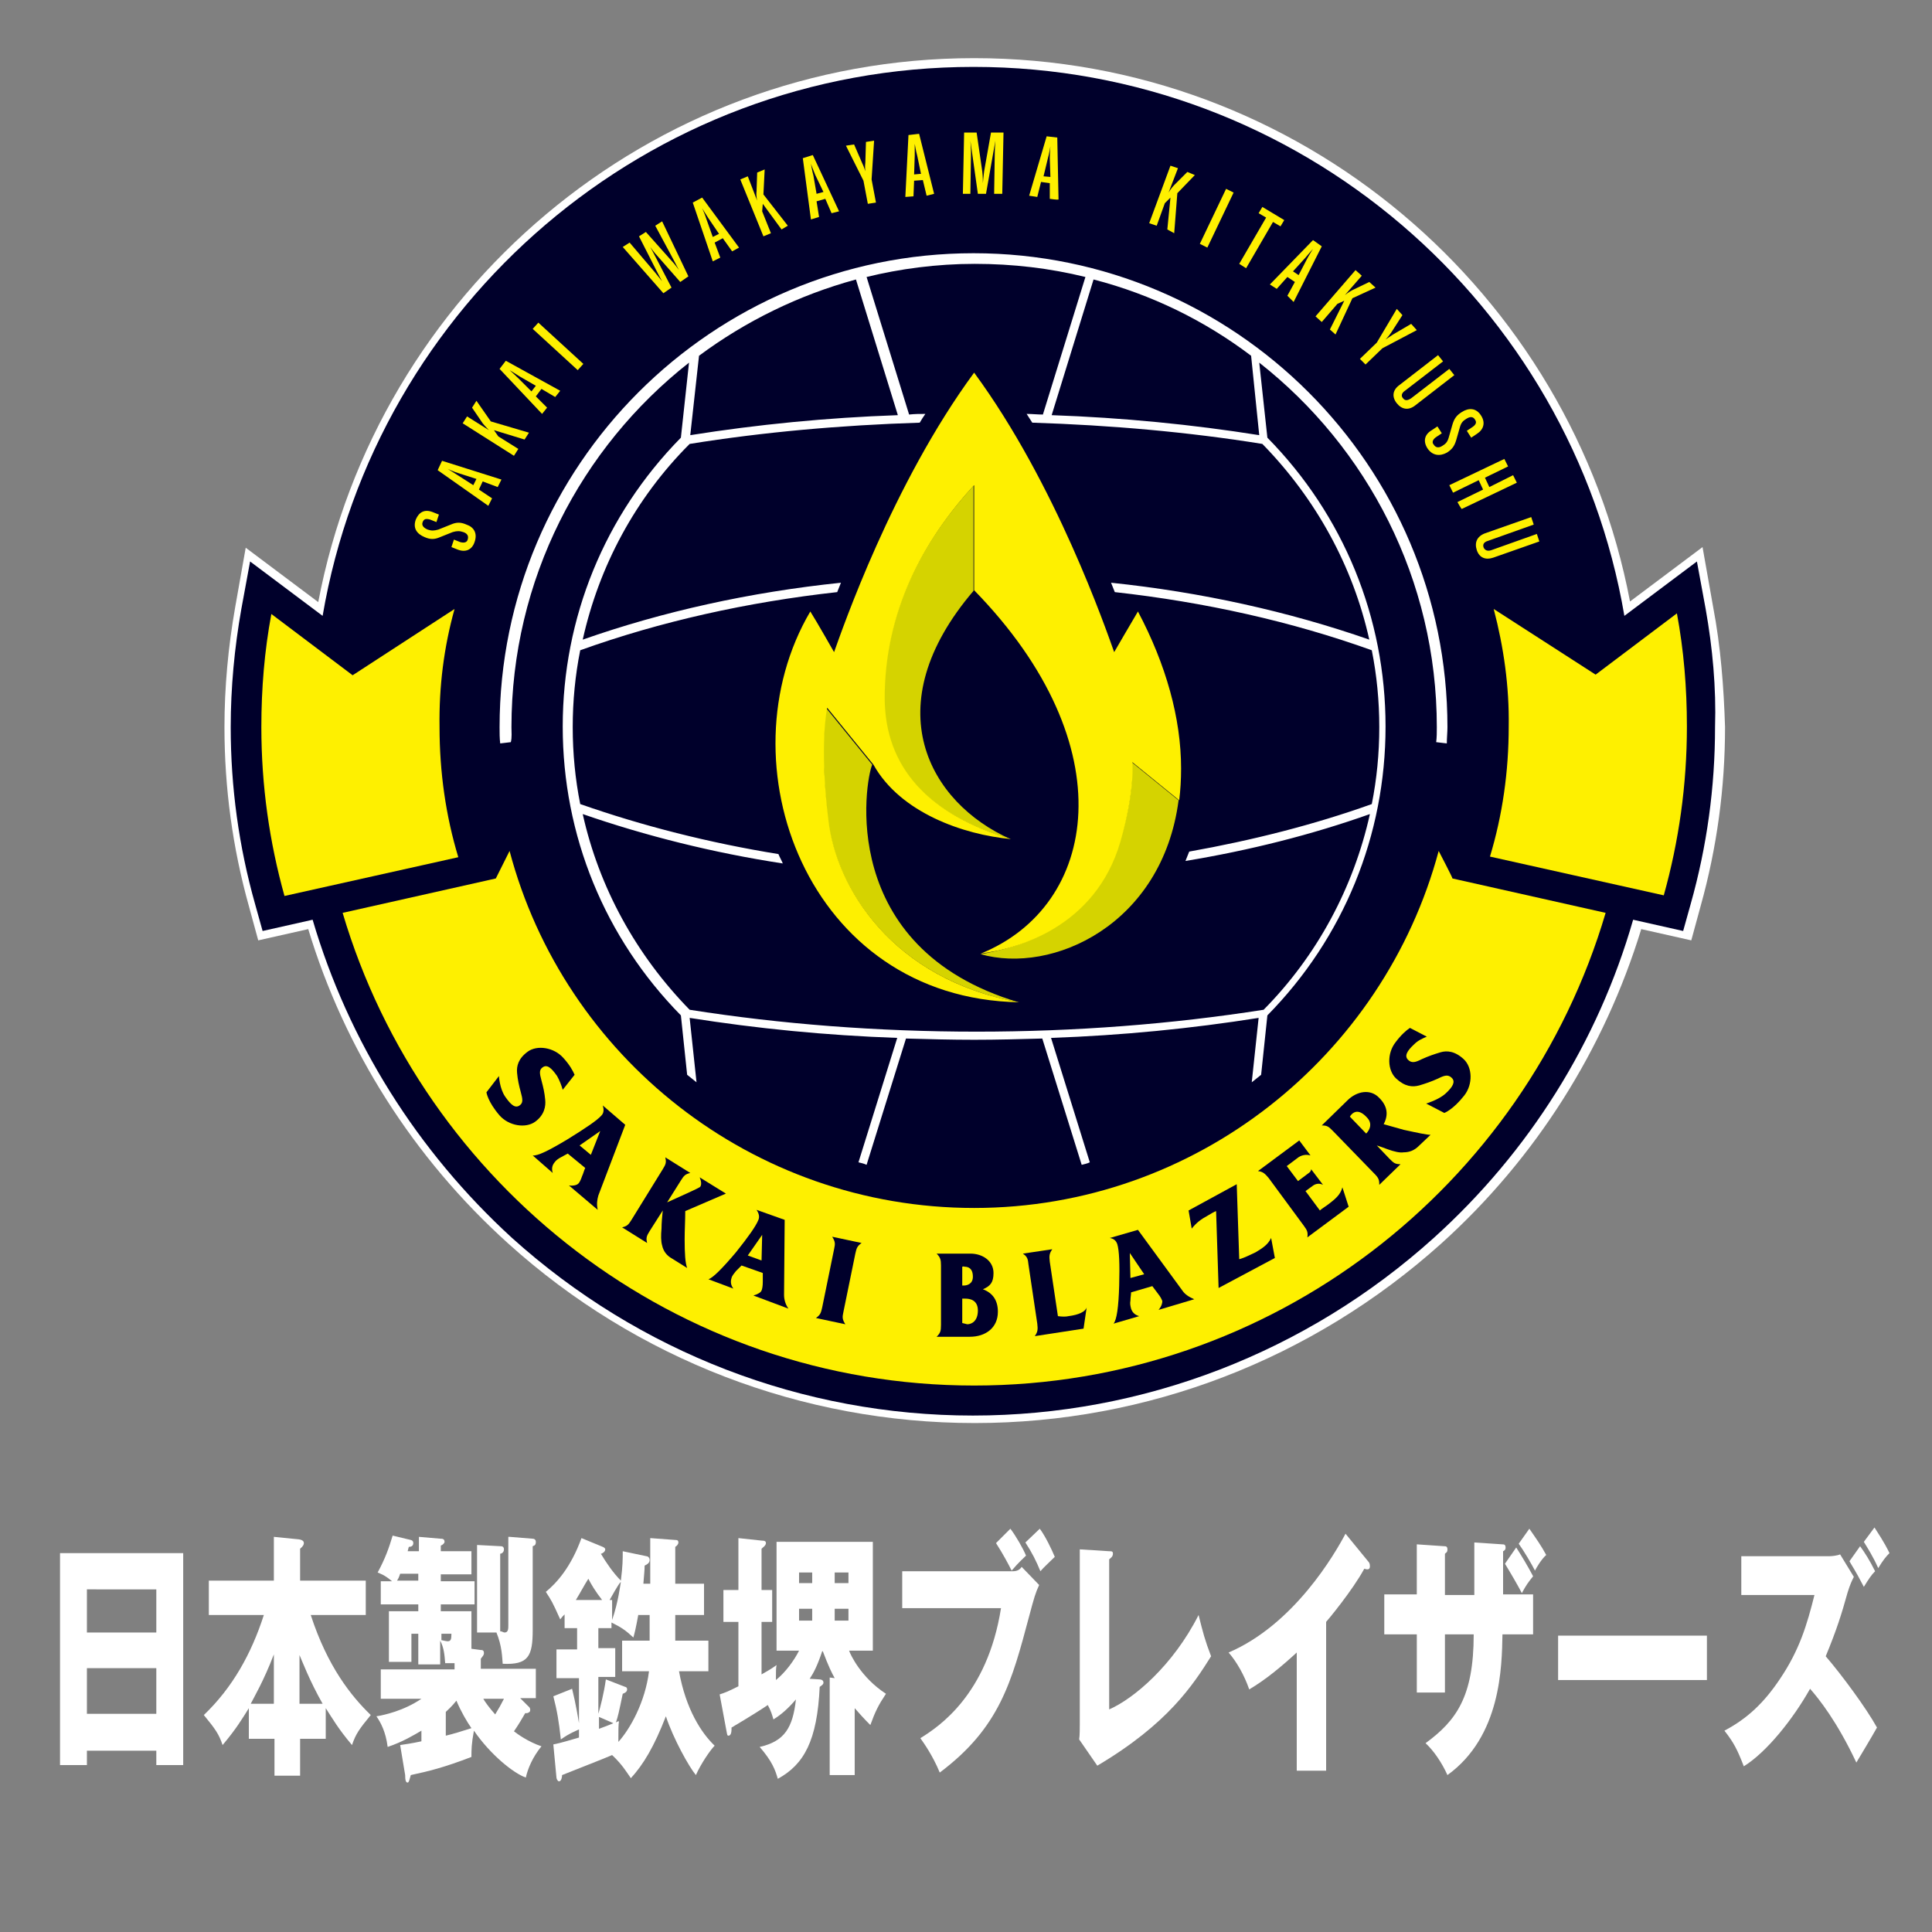 <?xml version="1.0" encoding="utf-8"?>
<!-- Generator: Adobe Illustrator 27.6.1, SVG Export Plug-In . SVG Version: 6.00 Build 0)  -->
<svg version="1.1" id="_レイヤー_2" xmlns="http://www.w3.org/2000/svg" xmlns:xlink="http://www.w3.org/1999/xlink" x="0px"
	 y="0px" viewBox="0 0 309 309" style="enable-background:new 0 0 309 309;" xml:space="preserve">
<rect x="0" y="0" width="309" height="309" fill="#808080" stroke="none"/>
<style type="text/css">
	.st0{fill:#FFFFFF;}
	.st1{fill:#00002B;}
	.st2{fill:#D5D300;}
	.st3{fill:#FEF000;}
</style>
<g id="_レイヤー_2-2">
	<path class="st0" d="M274,97.1l-1.7-9.6l-11.6,8.7c-9.4-49.4-52.8-86.9-104.9-86.9s-95.5,37.6-104.9,87l-11.6-8.7l-1.7,9.6
		c-1.1,6.3-1.7,12.7-1.7,19.1c0,9.7,1.3,19.3,3.9,28.6l1.5,5.5l8-1.8c5.8,19.2,16.8,36.6,32,50.3c20.5,18.5,47,28.7,74.6,28.7
		s54-10.2,74.6-28.7c15.2-13.7,26.1-31.1,32-50.3l8,1.8l1.5-5.5c2.6-9.3,3.9-18.9,3.9-28.6C275.7,109.9,275.2,103.4,274,97.1z"/>
	<path class="st1" d="M272.8,97.4l-1.4-7.6l-11.6,8.7c-8.5-49.8-51.9-87.8-104.1-87.8s-95.6,38-104.1,87.8L40,89.8l-1.4,7.6
		c-1.1,6.2-1.7,12.6-1.7,18.9c0,9.6,1.3,19.1,3.9,28.3l1.2,4.3l8-1.8c5.7,19.4,16.7,37,31.9,50.9c20.3,18.3,46.5,28.4,73.7,28.4
		s53.4-10.1,73.7-28.4c15.3-13.8,26.3-31.4,31.9-50.9l8,1.8l1.2-4.3c2.6-9.2,3.9-18.7,3.9-28.3C274.5,110,273.9,103.6,272.8,97.4
		L272.8,97.4z"/>
	<path class="st2" d="M141.4,111.6c0,11.1,7,18.7,20.2,22.6l0,0c-13-5.8-21.7-21.2-5.9-39.7V77.7C147.5,86.6,141.4,98,141.4,111.6
		L141.4,111.6z"/>
	<path class="st2" d="M132.4,131.2c1.3,10.5,10,25.3,30.5,29.1c-29.2-8.7-24.5-35.5-23.4-38l-7.4-9.1
		C132.2,113.2,131,119,132.4,131.2z"/>
	<path class="st2" d="M188.5,128l-7.5-6.1c0,0,0.6,4.4-1.9,12.7c-4,13.7-16.7,17.1-22.3,18C168.3,155.9,185.9,147.9,188.5,128z"/>
	<path class="st3" d="M72.7,97.4L56.4,108l-13-9.8c-1.1,5.9-1.6,11.9-1.6,18.1c0,9.4,1.3,18.4,3.7,27l27.8-6.2c-2-6.6-3-13.6-3-20.8
		C70.2,109.8,71,103.5,72.7,97.4L72.7,97.4z"/>
	<path class="st3" d="M238.9,97.4l16.3,10.5l13-9.8c1.1,5.9,1.6,11.9,1.6,18.1c0,9.4-1.3,18.4-3.7,27l-27.8-6.2c2-6.6,3-13.6,3-20.8
		C241.4,109.8,240.5,103.5,238.9,97.4L238.9,97.4z"/>
	<path class="st3" d="M179.2,134.6c2.4-8.3,1.9-12.7,1.9-12.7l7.5,6.1c0.2-1.6,0.3-3.3,0.3-5.1c0-8-2.4-16.6-6.9-25.1
		c-0.9,1.5-3.8,6.5-3.8,6.5c-1.3-3.6-9.3-26.9-22.4-44.7c-13.1,17.8-21.1,41.1-22.4,44.7c0,0-2.9-5.1-3.8-6.5
		c-14.2,24.1-0.6,61.9,33.4,62.5l0,0c-20.5-3.7-29.3-18.6-30.5-29.1c-1.5-12.2-0.2-18-0.2-18l7.4,9.1c4.3,7.7,14.4,11.2,22,11.9
		c-13.2-3.9-20.2-11.5-20.2-22.6c0-13.6,6-25,14.3-34v16.8l0,0c24.3,24.9,19.8,50.5,1.1,58.1l0,0
		C162.5,151.8,175.2,148.4,179.2,134.6L179.2,134.6z"/>
	<path class="st3" d="M75.9,86.7c-0.4,1.2-1.4,1.7-2.7,1.2l-1-0.4l0.4-1.2l1,0.4c0.7,0.2,1.1,0,1.2-0.4c0.2-0.6-0.1-1-0.7-1.2
		s-1-0.2-1.7,0l-2,0.8c-0.9,0.4-1.6,0.4-2.5,0c-1.2-0.5-1.9-1.4-1.4-2.8c0.5-1.2,1.4-1.7,2.7-1.2l1,0.4l-0.4,1.2l-1-0.4
		c-0.7-0.2-1-0.1-1.2,0.4s0.1,0.9,0.8,1.2c0.6,0.2,1,0.2,1.7,0l2-0.8c0.9-0.4,1.6-0.4,2.5,0C75.8,84.3,76.4,85.3,75.9,86.7
		L75.9,86.7z"/>
	<path class="st3" d="M79.6,77.9L77.2,77l-0.6,1.3l2.1,1.4l-0.6,1.2L70,75.2l0.7-1.5l9.5,3L79.6,77.9z M73.4,75.7
		c-0.7-0.2-1.8-0.7-1.8-0.7l0,0c0,0,1,0.6,1.6,1l2.5,1.6l0.5-1L73.4,75.7z"/>
	<path class="st3" d="M83.9,70.3L79,68.8l0.7,1l3.2,2l-0.7,1.1L74,67.7l0.7-1.1l3.5,2.2l0,0c0,0-0.6-0.6-1-1.1l-1.7-2.5l0.7-1.1
		l2.3,3.3l6.1,1.8L83.9,70.3z"/>
	<path class="st3" d="M88.8,63.5l-2.2-1.3l-0.9,1.2l1.8,1.8l-0.8,1L79.9,59l1-1.3l8.7,4.8L88.8,63.5L88.8,63.5z M83.1,60.2
		c-0.6-0.4-1.6-1-1.6-1l0,0c0,0,0.9,0.8,1.4,1.3l2.1,2.1l0.7-0.9L83.1,60.2L83.1,60.2z"/>
	<path class="st3" d="M92.4,59.2l-7.2-6.6l0.9-1l7.2,6.6L92.4,59.2z"/>
	<path class="st3" d="M110.1,44.2l-1.3,0.9l-3.6-4.1c-0.5-0.5-1.2-1.5-1.2-1.5l0,0c0,0,0.6,1.1,0.9,1.7l2.5,4.8l-1.3,0.9l-6.5-7.4
		l1.1-0.7l4,4.7c0.5,0.6,1.2,1.5,1.2,1.5l0,0c0,0-0.6-1.1-0.9-1.7l-2.8-5.5l1.1-0.7l4.1,4.6c0.5,0.5,1.2,1.5,1.2,1.5l0,0
		c0,0-0.6-1.1-0.9-1.7l-2.9-5.4l1.1-0.7L110.1,44.2L110.1,44.2z"/>
	<path class="st3" d="M117.1,40.2l-1.5-2.1l-1.3,0.7l0.9,2.4l-1.2,0.6l-3.2-9.4l1.5-0.8l5.9,8L117.1,40.2L117.1,40.2z M113.3,34.9
		c-0.4-0.6-1-1.6-1-1.6l0,0c0,0,0.5,1.1,0.7,1.8l1,2.8l1-0.5L113.3,34.9L113.3,34.9z"/>
	<path class="st3" d="M125,36.7l-3-4.1l-0.1,1.2l1.4,3.5l-1.2,0.5l-3.7-9.1l1.2-0.5l1.5,3.9l0,0c0,0-0.2-0.8-0.1-1.5l0.1-3l1.2-0.5
		l-0.2,4l3.9,5L125,36.7L125,36.7z"/>
	<path class="st3" d="M133,34.1l-1-2.3l-1.4,0.4l0.4,2.5l-1.3,0.4l-1.3-9.8l1.6-0.5l4.2,9L133,34.1L133,34.1z M130.4,28
		c-0.3-0.7-0.7-1.8-0.7-1.8l0,0c0,0,0.2,1.2,0.4,1.9l0.5,2.9l1.1-0.3L130.4,28L130.4,28z"/>
	<path class="st3" d="M139.4,28.7l0.7,3.7l-1.3,0.2l-0.7-3.7l-2.8-5.6l1.3-0.2l1.3,3c0.3,0.6,0.5,1.3,0.5,1.3l0,0c0,0-0.1-0.7,0-1.4
		l0.1-3.3l1.3-0.2L139.4,28.7L139.4,28.7z"/>
	<path class="st3" d="M148.2,31.3l-0.6-2.5l-1.4,0.1l-0.1,2.5l-1.3,0.1l0.5-9.9l1.7-0.2l2.4,9.6L148.2,31.3L148.2,31.3z M146.7,24.9
		c-0.2-0.7-0.4-1.9-0.4-1.9l0,0c0,0,0,1.2,0,1.9l-0.1,3l1.1-0.1L146.7,24.9L146.7,24.9z"/>
	<path class="st3" d="M159,31l0.1-6.4c0-0.9,0.1-2.1,0.1-2.1l0,0l-1.5,8.5h-1.3l-1.2-8.5l0,0c0,0,0.1,1.2,0.1,2.1l-0.1,6.4H154
		l0.2-9.8h2l0.9,6.2c0.1,0.7,0.1,1.9,0.1,1.9l0,0c0,0,0.1-1.2,0.2-1.9l1.1-6.2h2l-0.2,9.8H159L159,31z"/>
	<path class="st3" d="M167.9,31.8v-2.5l-1.4-0.2l-0.6,2.4l-1.3-0.2l2.8-9.5l1.7,0.2l0.2,9.9C169.2,32,167.9,31.8,167.9,31.8z
		 M167.9,25.3c0-0.7,0.1-1.9,0.1-1.9l0,0c0,0-0.2,1.2-0.4,1.9l-0.7,2.9l1.1,0.1L167.9,25.3L167.9,25.3z"/>
	<path class="st3" d="M186.7,36.7l0.5-5.1l-0.9,0.9l-1.3,3.6l-1.2-0.4l3.4-9.2l1.2,0.4l-1.5,3.9l0,0c0,0,0.4-0.7,0.9-1.2l2.1-2.1
		l1.2,0.5l-2.8,2.9l-0.5,6.4L186.7,36.7z"/>
	<path class="st3" d="M191.9,39l4.2-8.8l1.2,0.6l-4.2,8.8L191.9,39z"/>
	<path class="st3" d="M203.6,35.5l-4.3,7.4l-1.1-0.7l4.3-7.4l-1.2-0.7l0.6-1l3.5,2.1l-0.6,1L203.6,35.5L203.6,35.5z"/>
	<path class="st3" d="M205.9,47.3l1.2-2.2l-1.2-0.8l-1.7,1.9l-1.1-0.7l6.9-7.1l1.4,1l-4.5,8.9L205.9,47.3L205.9,47.3z M209,41.5
		c0.3-0.6,1-1.7,1-1.7l0,0c0,0-0.8,0.9-1.2,1.4l-2,2.2l0.9,0.6L209,41.5L209,41.5z"/>
	<path class="st3" d="M212.7,52.7l2.3-4.6l-1.1,0.5l-2.5,2.9l-1-0.9l6.4-7.4l1,0.9l-2.7,3.1l0,0c0,0,0.6-0.5,1.2-0.8l2.7-1.3l1,0.9
		l-3.7,1.7l-2.7,5.8L212.7,52.7L212.7,52.7z"/>
	<path class="st3" d="M221.1,55.7l-2.7,2.6l-0.9-0.9l2.7-2.6l3.2-5.4l0.9,1l-1.8,2.8c-0.4,0.6-0.9,1.1-0.9,1.1l0,0
		c0,0,0.6-0.4,1.2-0.8l2.9-1.7l0.9,1C226.6,52.8,221.1,55.7,221.1,55.7z"/>
	<path class="st3" d="M223.4,64.5c-0.8-1-0.7-2.1,0.4-2.9l6.2-4.8l0.8,1l-6.1,4.7c-0.6,0.4-0.6,0.9-0.3,1.2c0.3,0.4,0.7,0.4,1.3,0
		l6.1-4.7l0.8,1l-6.2,4.8C225.3,65.7,224.2,65.5,223.4,64.5z"/>
	<path class="st3" d="M228.3,71.7c-0.7-1.1-0.5-2.2,0.7-2.9l0.9-0.6l0.7,1.1l-0.9,0.6c-0.6,0.4-0.7,0.9-0.4,1.2
		c0.3,0.5,0.8,0.6,1.4,0.2c0.5-0.3,0.8-0.6,1-1.3l0.6-2.1c0.3-1,0.7-1.5,1.5-2c1.1-0.7,2.3-0.7,3.1,0.6c0.7,1.1,0.4,2.2-0.7,2.9
		l-0.9,0.6l-0.7-1.1l0.9-0.6c0.6-0.4,0.7-0.8,0.4-1.2c-0.3-0.5-0.8-0.5-1.4-0.1c-0.5,0.3-0.8,0.6-1,1.3l-0.6,2.1
		c-0.3,1-0.7,1.5-1.5,2C230.3,73,229.1,72.9,228.3,71.7L228.3,71.7z"/>
	<path class="st3" d="M233.1,80.3l4.1-2l-0.7-1.5l-4.1,2l-0.6-1.2l8.8-4.2l0.6,1.2l-3.7,1.8l0.7,1.5L242,76l0.6,1.2l-8.8,4.2
		C233.7,81.4,233.1,80.3,233.1,80.3z"/>
	<path class="st3" d="M236.2,88c-0.4-1.2,0-2.2,1.3-2.7l7.4-2.6l0.4,1.2l-7.3,2.6c-0.7,0.2-0.9,0.6-0.7,1.1c0.2,0.4,0.6,0.6,1.2,0.4
		l7.3-2.6l0.4,1.2l-7.4,2.6C237.6,89.6,236.6,89.2,236.2,88L236.2,88z"/>
	<path class="st3" d="M230.1,136.1c-8.8,32.8-38.8,57.1-74.3,57.1S90.2,169,81.5,136.1l-2.2,4.4L54.8,146
		c12.9,43.6,53.3,75.6,101,75.6s88.1-31.9,101-75.6l-24.5-5.5C232.4,140.5,230.1,136.1,230.1,136.1z"/>
	<path class="st1" d="M96.2,178.4c0.4-0.4,0.4-1,0.2-1.6l3.6,3.1l-4.3,11.3c-0.2,0.7-0.3,1.4-0.1,2.3l-4.6-3.9
		c0.8,0.1,1.3-0.1,1.5-0.3s0.4-0.6,0.6-1.2c0.2-0.4,0.3-0.9,0.5-1.3l-2.8-2.3c-0.4,0.2-0.7,0.4-1.1,0.6c-0.4,0.2-0.8,0.5-1,0.8
		c-0.4,0.5-0.5,1-0.3,1.7l-3.2-2.8c0.8,0.1,2.6-0.8,5.6-2.6C93.7,180.4,95.5,179.2,96.2,178.4L96.2,178.4z M94.5,184.7l1.5-3.8
		l-3.3,2.3L94.5,184.7z"/>
	<path class="st1" d="M121.3,195.1c0.2-0.5,0.1-1-0.3-1.6l4.5,1.6l-0.1,12c0,0.7,0.2,1.5,0.7,2.2l-5.6-2.1c0.7-0.2,1.2-0.5,1.3-0.8
		c0.1-0.2,0.2-0.7,0.2-1.4c0-0.5,0-1,0-1.4l-3.4-1.2c-0.3,0.3-0.6,0.6-0.9,0.9c-0.3,0.4-0.6,0.7-0.7,1.1c-0.2,0.6-0.1,1.2,0.3,1.7
		l-4-1.5c0.7-0.2,2.2-1.7,4.4-4.3C119.7,197.8,120.9,196.1,121.3,195.1L121.3,195.1z M121.8,201.6l0.1-4.1l-2.3,3.3L121.8,201.6
		L121.8,201.6z"/>
	<path class="st1" d="M133.4,199.8c0.2-0.9,0.2-1.2-0.3-2l4.7,1c-0.7,0.5-0.8,0.8-1,1.7l-1.9,9.3c-0.2,0.9-0.2,1.2,0.3,2l-4.7-1
		c0.7-0.5,0.8-0.8,1-1.7L133.4,199.8z"/>
	<path class="st1" d="M109.5,198.2c0-1.5,0.1-3,0.1-4.5l6.5-2.8l-4.2-2.6c0.3,0.7,0.3,1.2,0.1,1.5c-0.1,0.2-3.8,1.8-5.3,2.5l2.2-3.5
		c0.5-0.8,0.7-1,1.5-1.2l-4-2.5c0.2,0.8,0.1,1.1-0.4,1.9l-5,8.1c-0.5,0.8-0.7,1-1.5,1.2l4,2.5c-0.2-0.8-0.1-1.1,0.4-1.9l2.1-3.3
		c-0.1,0.9-0.2,2.1-0.2,2.9c-0.1,1.1-0.1,2,0.1,2.7c0.2,0.9,0.7,1.6,1.6,2.1l2.4,1.5C109.6,202,109.5,200.5,109.5,198.2L109.5,198.2
		z"/>
	<path class="st1" d="M87.2,175.9c-0.1-1.1-0.3-2-0.6-3.1c-0.3-1.1-0.4-1.7,0.2-2.1c0.7-0.5,1.4,0.1,2.3,1.4
		c0.4,0.7,0.7,1.5,0.9,2.2l1.9-2.4c-0.3-0.7-0.8-1.6-1.8-2.7c-1.5-1.7-4.2-2.1-5.7-1s-1.8,2.3-1.7,3.4c0.1,1.1,0.3,2,0.6,3.1
		c0.3,1.1,0.4,1.7-0.2,2.1c-0.7,0.5-1.4-0.1-2.3-1.4c-0.9-1.3-1-3.3-1-3.3l-2,2.6c0,0,0.2,1.5,2.1,3.7c1.5,1.7,4.2,2.1,5.7,1
		S87.3,176.9,87.2,175.9L87.2,175.9z"/>
	<path class="st1" d="M178.7,199c-0.2-0.6-0.6-0.9-1.2-1l4.5-1.3l7.1,9.7c0.4,0.6,1,1,1.9,1.4l-5.7,1.7c0.5-0.6,0.6-1.1,0.6-1.4
		c-0.1-0.3-0.3-0.7-0.7-1.2c-0.3-0.4-0.6-0.8-0.9-1.2l-3.4,1c0,0.4-0.1,0.8-0.1,1.3c-0.1,0.5,0,0.9,0.1,1.3c0.2,0.6,0.6,1,1.3,1.2
		l-4.1,1.2c0.5-0.6,0.8-2.6,0.9-6.1C179.1,202.1,179,200,178.7,199z M183,203.8l-2.3-3.4l0.1,4L183,203.8z"/>
	<path class="st1" d="M194.5,193.7c-0.3,0.1-0.8,0.4-1.3,0.7c-1.1,0.6-1.8,1.1-2.6,2.1l-0.5-2.9l7.7-4.2l0.4,12
		c1-0.3,1.5-0.6,2.6-1.1c1-0.6,2-1.2,2.5-2.3l0.6,3.2l-9,4.8L194.5,193.7L194.5,193.7z"/>
	<path class="st1" d="M173.8,209.1c-0.2,0.7-1.3,1.2-2.9,1.4c-0.4,0.1-1,0.1-1.7,0l-1.3-8.7c-0.1-0.9-0.1-1.3,0.4-2l-4.7,0.7
		c0.7,0.5,0.8,0.8,0.9,1.8l1.4,9.4c0.1,0.9,0.1,1.3-0.4,2l7.8-1.2L173.8,209.1L173.8,209.1z"/>
	<path class="st1" d="M212.6,192.5c-0.5,0.4-1.2,0.8-1.5,1.1l-2.3-3.1l1.1-0.8c0.5-0.4,1.1-0.5,1.7-0.2l-1.9-2.5
		c0,0.3-0.2,0.5-0.5,0.7l-1.6,1.2l-1.8-2.4l1.6-1.2c0.7-0.6,1.5-0.7,2.2-0.5l-1.8-2.4l-6.6,4.9c0.8,0.1,1.1,0.4,1.7,1.1l5.6,7.6
		c0.6,0.8,0.7,1.1,0.6,1.9l6.6-4.9l-1-3.1C214.4,191.1,213.5,191.8,212.6,192.5L212.6,192.5z"/>
	<path class="st1" d="M224.5,180.7c-1.1-0.3-2.1-0.6-3.2-0.9c0.8-1.5,0.6-2.9-0.7-4.2c-1.4-1.5-3.6-1.1-5.1,0.4l-4.1,4
		c0.9,0,1.1,0.2,1.8,0.9l6.6,6.8c0.7,0.7,0.8,1,0.8,1.8l3.4-3.3c-0.9,0-1.1-0.2-1.8-0.9l-2-2.1c0.6,0.2,1.2,0.4,1.7,0.6
		c1.1,0.4,2,0.6,2.6,0.5c0.9,0,1.7-0.3,2.4-1l1.9-1.8C228.2,181.5,226.8,181.2,224.5,180.7L224.5,180.7z M218.5,181.3l-2.6-2.7
		c0,0,0.1-0.2,0.3-0.4c0.4-0.4,1.2-0.8,2.4,0.5C219.9,180,218.5,181.3,218.5,181.3L218.5,181.3z"/>
	<path class="st1" d="M149.8,213.8c0.6-0.6,0.7-0.9,0.7-1.9v-9.5c0-0.9-0.1-1.3-0.7-1.9h5.4c2,0,3.7,1.2,3.7,3.1
		c0,1.5-0.5,2.1-1.7,2.6c1.6,0.6,2.4,1.8,2.4,3.6c0,2.6-2,4-4.5,4L149.8,213.8L149.8,213.8z M154.7,211.8c0.7,0,1.7-0.5,1.7-2.2
		s-1.3-1.9-2-1.9c-0.4,0-0.5,0-0.5,0v3.9C153.9,211.6,154.3,211.7,154.7,211.8L154.7,211.8z M153.9,202.6v3c0,0,0.1,0,0.3,0
		c0.4,0,1.4-0.2,1.4-1.4c0-1.4-0.8-1.6-1.3-1.6C154.1,202.5,153.9,202.6,153.9,202.6L153.9,202.6z"/>
	<path class="st1" d="M230.4,168.3c-1,0.3-1.9,0.6-3,1.1c-1,0.5-1.6,0.7-2.2,0.1c-0.6-0.6-0.2-1.4,1-2.5c0.6-0.6,1.3-0.9,2-1.2
		l-2.7-1.4c-0.6,0.4-1.4,1.1-2.3,2.3c-1.4,1.8-1.3,4.5,0.1,5.8s2.6,1.4,3.7,1.1c1-0.3,1.9-0.6,3-1.1c1-0.5,1.6-0.7,2.2-0.1
		c0.6,0.6,0.2,1.4-1,2.5c-1.1,1-3.1,1.6-3.1,1.6l2.9,1.5c0,0,1.4-0.5,3.2-2.8c1.4-1.8,1.3-4.5-0.1-5.8S231.4,168,230.4,168.3
		L230.4,168.3z"/>
	<path class="st0" d="M81.8,116.3c0-23.6,11.1-44.7,28.4-58.3l-1.3,12C96.7,82.4,90,98.8,90,116.2s6.7,33.8,18.9,46.2l1,9.5
		c0.5,0.4,1,0.8,1.5,1.2l-1.1-10.3c10.7,1.7,21.8,2.8,33.2,3.2l-6.2,19.9c0.4,0.1,0.9,0.2,1.3,0.4l6.3-20.2
		c3.6,0.1,7.2,0.2,10.9,0.2s7.3-0.1,10.9-0.2l6.3,20.2c0.4-0.1,0.9-0.2,1.3-0.4l-6.2-19.9c11.4-0.4,22.5-1.5,33.2-3.2l-1.1,10.3
		c0.5-0.4,1-0.8,1.5-1.2l1-9.5c12.2-12.4,18.9-28.8,18.9-46.2s-6.7-33.8-18.9-46.2l-1.3-12c17.3,13.6,28.4,34.7,28.4,58.3
		c0,0.8,0,1.6-0.1,2.4l1.7,0.2c0-0.9,0.1-1.8,0.1-2.6c0-41.8-34-75.8-75.8-75.8s-75.8,34-75.8,75.8c0,0.9,0,1.8,0.1,2.6l1.7-0.2
		C81.9,117.9,81.8,117.1,81.8,116.3L81.8,116.3z M200.1,56.9l1.3,12.7c-10.7-1.7-21.8-2.8-33.2-3.2l6.7-21.7
		C184.2,47.1,192.7,51.3,200.1,56.9z M155.9,42.2c6.1,0,12,0.7,17.7,2.1l-6.8,22c-0.9,0-1.7-0.1-2.6-0.1c0.3,0.5,0.6,0.9,0.9,1.4
		c12.6,0.4,25,1.5,36.8,3.4c8.6,8.8,14.5,19.6,17.1,31.3c-12.9-4.5-26.9-7.6-41.3-9.1c0.2,0.5,0.4,1,0.6,1.5
		c14.4,1.6,28.3,4.7,41.1,9.3c0.8,4,1.2,8.1,1.2,12.3s-0.4,8.3-1.2,12.3c-9.2,3.3-19.1,5.8-29.2,7.6c-0.2,0.5-0.4,1-0.6,1.5
		c10.3-1.7,20.2-4.2,29.5-7.5c-2.6,11.7-8.4,22.6-17,31.3c-14.7,2.3-30.1,3.5-45.9,3.5s-31.3-1.2-45.9-3.5
		c-8.6-8.8-14.5-19.6-17.1-31.3c10.1,3.5,20.9,6.2,32,7.9c-0.2-0.5-0.5-1-0.7-1.5c-11.1-1.8-21.7-4.5-31.7-8
		c-0.8-4-1.2-8.1-1.2-12.3S92,108,92.8,104c12.8-4.6,26.7-7.7,41.1-9.3c0.2-0.5,0.4-1,0.6-1.5c-14.5,1.5-28.5,4.6-41.3,9.1
		c2.6-11.7,8.4-22.6,17.1-31.3c11.8-1.9,24.2-3,36.8-3.4c0.3-0.5,0.6-1,0.9-1.4c-0.9,0-1.7,0-2.6,0.1l-6.8-22
		C143.9,43,149.8,42.2,155.9,42.2L155.9,42.2z M111.8,56.9c7.4-5.5,15.9-9.7,25.1-12.2l6.7,21.7c-11.4,0.4-22.5,1.5-33.2,3.2
		C110.4,69.6,111.8,56.9,111.8,56.9z"/>
</g>
<g>
	<path class="st0" d="M13.9,280v2.3H9.6v-33.9h19.7v33.9H25V280H13.9z M25,261.1v-6.9H13.9v6.9H25z M25,274.1v-7.3H13.9v7.3H25z"/>
	<path class="st0" d="M33.4,258.3v-5.5h10.4v-7l4,0.4c0.7,0.1,0.8,0.4,0.8,0.6c0,0.2-0.1,0.5-0.6,0.9v5.1h10.5v5.5h-8.8
		c2.7,8.3,6.5,13,9.6,16c-1.8,2.2-2.4,3-3,4.8c-2.2-2.6-3.1-4.2-4.2-5.9v4.9h-4.1v5.9h-4.1v-5.9h-4.1v-4.9c-1,1.6-2,3.3-4.2,5.9
		c-0.6-1.8-1.2-2.6-3-4.8c4.6-4.4,7.6-9.8,9.6-16H33.4z M43.8,264.6c-1.6,4.2-3.2,6.9-3.7,7.9h3.7V264.6z M51.6,272.5
		c-2.1-3.7-3.3-6.9-3.7-7.8v7.8H51.6z"/>
	<path class="st0" d="M64,279.1c2.1-0.3,2.9-0.5,3.4-0.6v-1.7c-1.2,0.7-3,1.8-5.4,2.6c-0.3-2.4-1.1-3.9-1.8-4.9
		c1.3-0.2,4.4-0.9,7.2-2.8h-6.5v-4.7h11.8v-1c-0.4,0-0.6,0-1.5,0c-0.1-1.3-0.2-2.5-0.8-3.6v3.8h-3.5v-4.9h-1.1v4.5h-3.6v-8.1h4.7
		v-1.1h-6v-3.7h1.8c-1.3-1.1-1.9-1.2-2.3-1.4c1.2-2.2,1.8-3.9,2.4-5.9l2.9,0.7c0.4,0.1,0.4,0.4,0.4,0.5c0,0.5-0.4,0.6-0.7,0.6
		c-0.1,0.2-0.1,0.4-0.2,0.7h1.8v-2.3l3.5,0.3c0.2,0,0.6,0,0.6,0.5c0,0.2-0.3,0.5-0.6,0.6v0.9h4.9v3.7h-4.9v1.1h5.4v3.7h-5.4v1.1h4.9
		v6l1.5,0.2c0.2,0,0.5,0,0.5,0.5c0,0.3-0.2,0.5-0.5,0.9v1.6h8.8v4.7h-2.5l1.3,1.3c0.1,0.1,0.3,0.2,0.3,0.6c0,0.3-0.2,0.4-0.5,0.5
		c-0.1,0-0.2,0-0.3,0c-0.4,0.7-1.1,1.9-1.8,2.9c0.5,0.4,2.3,1.7,4.4,2.4c-1.4,1.7-2.2,3.6-2.5,5c-2-0.7-5.7-3.7-8.3-7.5
		c-0.4,2.1-0.4,3.1-0.4,4.2c-4.4,1.7-6.9,2.3-9.7,2.9c-0.2,0.7-0.3,1.2-0.5,1.2c-0.3,0-0.4-0.4-0.4-1.2L64,279.1z M66.9,252.8v-1.1
		H64c-0.2,0.6-0.3,0.8-0.5,1.1H66.9z M70.5,262.3c0.5,0.1,0.9,0.2,1.1,0.2c0.5,0,0.6-0.3,0.6-1.2h-1.6V262.3z M71.3,277.6
		c0.9-0.2,2.9-0.8,4.1-1.2c-0.7-1-1.7-2.7-2.4-4.4c-0.7,0.9-1.5,1.6-1.7,1.8V277.6z M81.5,245.8l3.7,0.3c0.3,0,0.5,0.2,0.5,0.5
		c0,0.5-0.2,0.6-0.5,0.7v13.4c0,4.2-0.7,5.6-4.8,5.4c-0.1-1.1-0.1-2.8-1-5h-3.1v-14l3.8,0.2c0.1,0,0.5,0,0.5,0.5
		c0,0.5-0.4,0.7-0.6,0.7v12.4c0.3,0,0.5,0.2,0.7,0.2c0.6,0,0.6-0.6,0.6-1.2V245.8z M77.3,271.7c0.2,0.4,1,1.5,1.9,2.5
		c0.5-0.8,1-1.7,1.4-2.5H77.3z"/>
	<path class="st0" d="M92.3,260.4h-2v-2.2c-0.3,0.3-0.4,0.4-0.7,0.8c-1.3-2.9-1.4-3-2.3-4.4c1.7-1.4,4-3.9,5.7-8.6l3.4,1.4
		c0.2,0.1,0.4,0.2,0.4,0.4c0,0.4-0.5,0.7-0.7,0.7c0.9,1.5,2,3.1,3.2,4.3c0.3-2.4,0.3-3.4,0.3-4.7l3.8,0.8c0.2,0,0.5,0.2,0.5,0.6
		c0,0.5-0.4,0.7-0.8,0.9c0,0.8-0.1,1.5-0.2,2.9h1.1v-7.3l4,0.3c0.2,0,0.5,0,0.5,0.4c0,0.3-0.3,0.6-0.5,0.7v5.9h4.6v5H108v4.1h5.3
		v4.9h-4.7c1.1,6.1,3.6,9.9,5.7,11.9c-0.7,0.7-2.2,2.9-3,4.7c-1.1-1.3-3.6-5.8-4.8-9.4c-1.9,4.9-3.6,7.7-5.6,9.9
		c-0.7-1-1.4-2.2-3-3.7c-1.1,0.5-6.8,2.7-8,3.2c0,0.3-0.1,1-0.5,1c-0.2,0-0.4-0.4-0.4-0.6l-0.5-5.3c1.1-0.2,2.7-0.7,4.1-1.1v-1.3
		c-0.4,0.2-1.5,0.6-2.9,1.6c-0.3-2.8-0.6-4.6-1.2-6.9l3-1.2c0.6,2.4,1,4.9,1.1,5.5v-7.2H89v-4.6h3.3V260.4z M96.3,255.9
		c-1.1-1.4-1.8-2.6-2.2-3.4c-0.7,1.1-1.2,2.1-2,3.4H96.3z M102.1,258.2c-0.4,2.2-0.6,3-0.8,3.7c-1.3-1.2-1.9-1.6-3.5-2.4v0.9h-2.1
		v3.2h2.7v4.6h-2.7v5.9c0.3-1,0.9-3.3,1.2-5.5l3.1,1.2c0.1,0,0.3,0.1,0.3,0.4c0,0.4-0.4,0.6-0.7,0.7c-0.6,2.9-0.8,3.8-1.1,4.6
		c0.1-0.1,0.3-0.2,0.5-0.2c-0.1,0.5-0.1,1.6-0.1,3.3c1.9-2.1,4.3-6.4,4.9-11.3h-4.3v-4.9h4.4v-4.1H102.1z M95.8,276.5
		c0.3-0.1,1.9-0.7,2.3-0.9c-0.5-0.2-1.8-0.8-2.3-1V276.5z M97.9,255.9v3.2c1-2.9,1.3-5.6,1.4-6.1c-0.2,0.2-0.4,0.4-1.8,2.9H97.9z"/>
	<path class="st0" d="M131.1,268.6c0.2,0,0.6,0.1,0.6,0.5c0,0.3-0.2,0.4-0.6,0.7c-0.4,8.6-2.5,12.4-6.7,14.7
		c-0.4-1.4-0.9-2.8-2.9-5.1c4-0.9,5.3-3.1,5.8-7.6c-1.2,1.4-2.3,2.4-3.6,3.2c-0.2-0.7-0.4-1.4-0.9-2.3c-1.2,0.8-2.6,1.7-5.8,3.6
		c0,0.5,0,1.3-0.5,1.3c-0.2,0-0.2-0.2-0.3-0.7l-1.1-5.9c0.9-0.3,1.2-0.4,3-1.3v-10.3h-2.4v-5.1h2.4V246l3.7,0.4
		c0.5,0,0.7,0.1,0.7,0.4c0,0.4-0.5,0.7-0.7,0.9v6.6h1.7v5.1h-1.7v8.4c1.6-0.9,2-1.2,2.4-1.5c-0.1,0.6-0.1,0.9-0.1,2.4
		c1.5-1.2,2.9-3.1,3.7-4.7h-3.6v-17.4h15.4V264h-3.8c0.2,0.6,1.9,4.3,5.9,6.9c-1.2,1.8-1.7,2.8-2.5,5c-1.1-1.1-1.8-1.9-2.5-2.7v10.7
		h-4v-15.6l0.8,0.1c-0.4-0.7-1-1.9-1.9-4.3h-0.1c-0.8,2.4-1.4,3.5-2,4.4L131.1,268.6z M129.9,253.2v-1.7h-2.1v1.7H129.9z
		 M127.8,257.3v1.9h2.1v-1.9H127.8z M135.7,253.2v-1.7h-2.2v1.7H135.7z M133.5,257.3v1.9h2.2v-1.9H133.5z"/>
	<path class="st0" d="M162,251.3c0.6,0,1.1-0.2,1.4-0.7l2.8,2.9c-0.6,1.3-0.8,2-1.6,5c-2.8,10.5-4.7,17.8-14.3,25
		c-1.1-2.7-2.6-4.8-3.1-5.5c2.9-1.8,10.7-6.9,12.9-20.8h-15.8v-5.9H162z M161.6,244.5c0.9,1.2,2,3.1,2.5,4.3c-0.8,0.8-1,0.9-2.3,2.4
		c-0.5-1-1.4-2.7-2.5-4.4L161.6,244.5z M166.3,244.5c0.9,1.2,1.9,3.3,2.4,4.5c-0.8,0.8-1.8,1.7-2.3,2.3c-0.7-1.7-1.3-2.9-2.4-4.6
		L166.3,244.5z"/>
	<path class="st0" d="M177.4,248.1c0.4,0,0.6,0,0.6,0.4c0,0.5-0.4,0.7-0.6,0.9v24c3.9-1.7,10.2-7,14.3-15.1c0.7,2.8,1,4,2,6.6
		c-2.9,4.6-6.9,10.8-18.2,17.5l-2.9-4.2c0.1-0.6,0.1-1.9,0.1-2.5v-27.9L177.4,248.1z"/>
	<path class="st0" d="M212.1,283.2h-4.7v-18.9c-2.4,2.2-4.9,4.3-7.6,5.9c-0.8-2.3-2-4.4-3.3-5.9c10.5-4.5,17-15.8,18.7-19l3.6,4.4
		c0.2,0.2,0.3,0.4,0.3,0.8s-0.2,0.5-0.4,0.5c-0.1,0-0.2,0-0.5-0.1c-1.9,3.5-5.9,8.3-6.1,8.5V283.2z"/>
	<path class="st0" d="M231.1,261.4v9.3h-4.5v-9.3h-5.2V255h5.2v-8l4.4,0.3c0.2,0,0.5,0,0.5,0.5s-0.2,0.5-0.4,0.7v6.6h4.7v-8.4
		l4.5,0.3c0.2,0,0.5,0,0.5,0.5c0,0.4-0.2,0.5-0.4,0.6v6.9h4.8v6.4h-4.9c-0.1,5.1-0.2,16.3-8.8,22.5c-0.9-2-2.2-3.9-3.5-5.1
		c4.9-3.6,7.7-7.4,7.7-17.4H231.1z M242.5,247.5c0.9,1.4,1.8,2.9,2.7,4.6c-0.8,1-1.1,1.4-1.8,2.7c-0.5-1-1.9-3.4-2.7-4.7
		L242.5,247.5z M244.6,244.5c1.1,1.6,1.9,2.7,2.7,4.2c-0.8,0.7-1.6,2.1-1.8,2.5c-0.5-1-1.8-3.2-2.6-4.3L244.6,244.5z"/>
	<path class="st0" d="M273,261.6v7.1h-23.8v-7.1H273z"/>
	<path class="st0" d="M278.5,255.1v-6.2h14c0.5,0,1.4-0.1,1.8-0.3l2.2,3.6c-0.3,0.6-0.6,1.2-1,2.5c-1,3.6-1.8,6.1-3.5,10.2
		c2.5,2.9,6.5,8.3,8.2,11.4c-0.9,1.6-2.4,4.1-3.3,5.6c-3.1-6.6-6-10.2-7.4-11.8c-2.7,4.8-6.9,10.1-10.6,12.4c-1-2.6-1.6-3.8-3.1-5.7
		c3.6-1.9,6.3-4.4,8.9-8.3c3.1-4.6,4.3-8.6,5.5-13.4H278.5z M297.5,247.3c0.8,1.1,1.5,2.2,2.4,4c-0.6,0.6-1,1.2-1.8,2.5
		c-1.4-2.7-1.8-3.2-2.3-4.1L297.5,247.3z M299.8,244.3c1.7,2.6,2.1,3.5,2.4,4.1c-0.6,0.6-1,1.1-1.8,2.4c-0.9-2-1.7-3.2-2.3-4.2
		L299.8,244.3z"/>
</g>
</svg>

